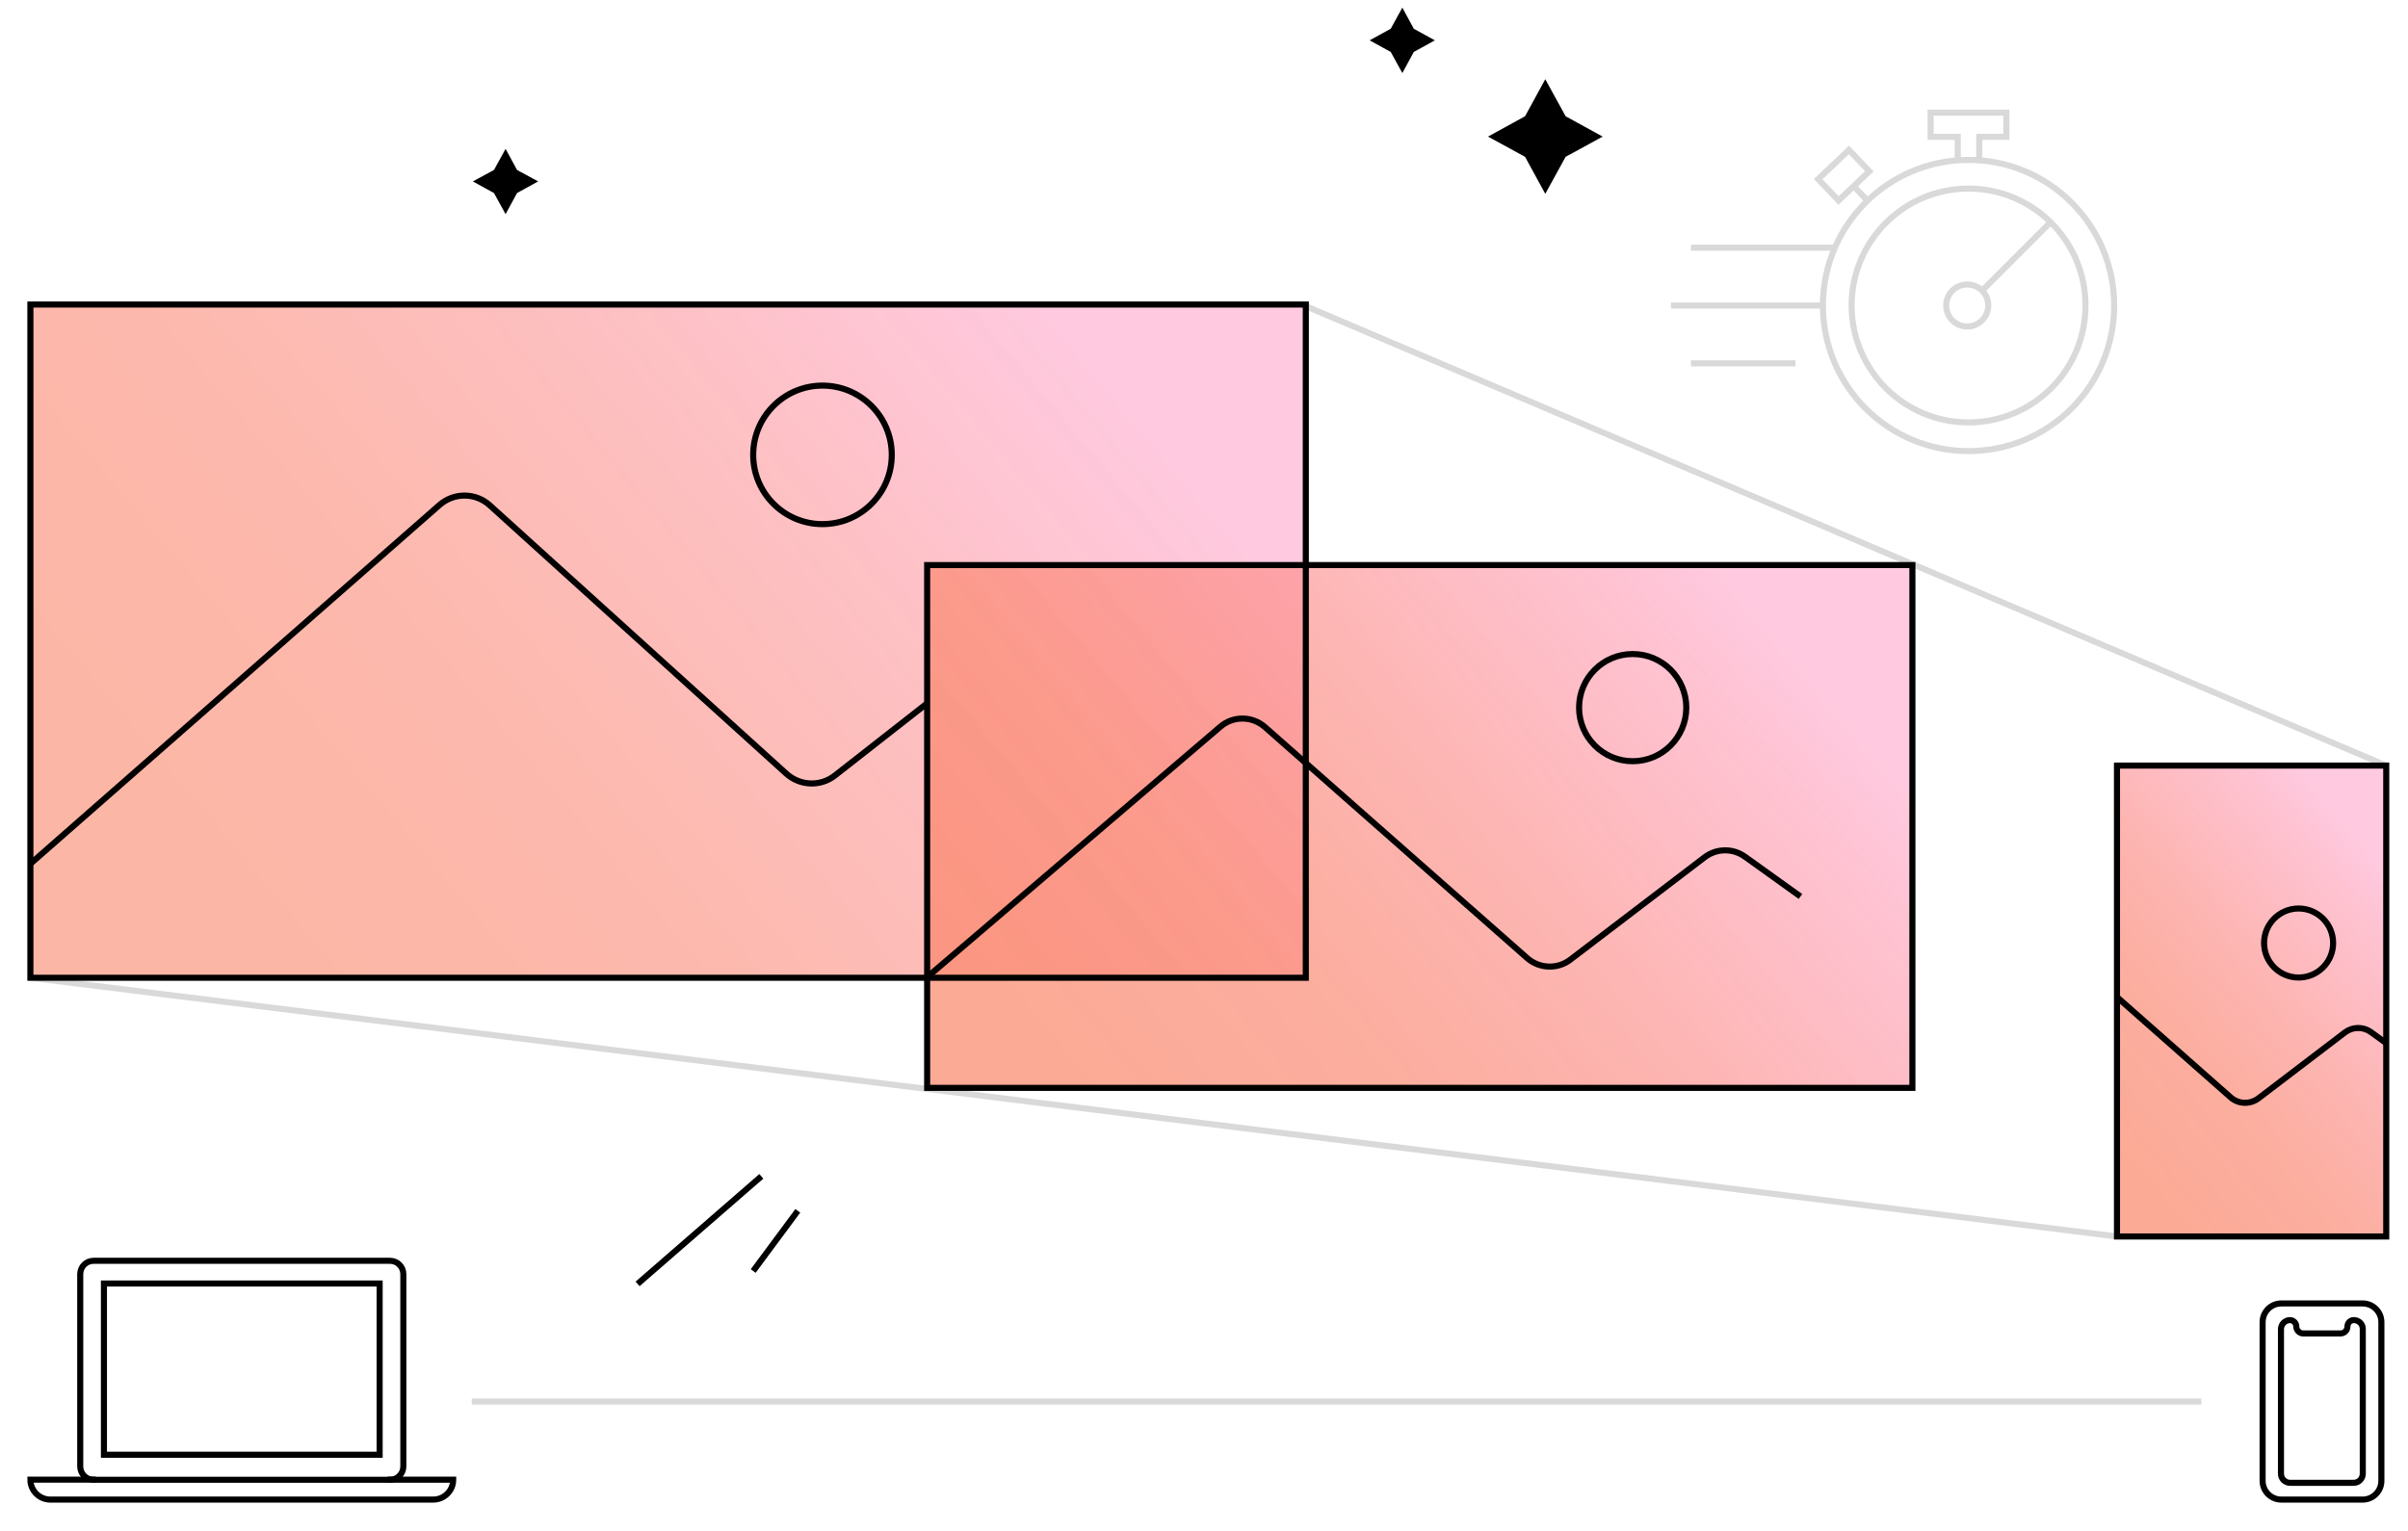 <?xml version="1.0" encoding="UTF-8"?> <!-- Generator: Adobe Illustrator 23.1.1, SVG Export Plug-In . SVG Version: 6.00 Build 0) --> <svg xmlns="http://www.w3.org/2000/svg" xmlns:xlink="http://www.w3.org/1999/xlink" id="Слой_1" x="0px" y="0px" viewBox="0 0 1980.9 1259.9" style="enable-background:new 0 0 1980.9 1259.9;" xml:space="preserve"> <style type="text/css"> .st0{fill:url(#SVGID_1_);} .st1{fill:url(#SVGID_2_);} .st2{fill:url(#SVGID_3_);} .st3{fill:none;stroke:#000000;stroke-width:5;stroke-miterlimit:10;} .st4{opacity:0.15;fill:none;stroke:#000000;stroke-width:5;stroke-miterlimit:10;enable-background:new ;} .st5{stroke:#000000;stroke-width:5;stroke-miterlimit:10;} .st6{fill:none;stroke:#D9D9D9;stroke-width:5;stroke-miterlimit:10;} </style> <title>6Artboard 11</title> <linearGradient id="SVGID_1_" gradientUnits="userSpaceOnUse" x1="211.966" y1="732.405" x2="877.916" y2="174.395" gradientTransform="matrix(1 0 0 1 0 77.24)"> <stop offset="0" style="stop-color:#FA8669;stop-opacity:0.6"></stop> <stop offset="0.34" style="stop-color:#FB8874;stop-opacity:0.59"></stop> <stop offset="0.69" style="stop-color:#FC8D94;stop-opacity:0.55"></stop> <stop offset="1" style="stop-color:#FF94C1;stop-opacity:0.5"></stop> </linearGradient> <rect x="26.6" y="249.7" class="st0" width="1046" height="554"></rect> <linearGradient id="SVGID_2_" gradientUnits="userSpaceOnUse" x1="906.894" y1="822.603" x2="1422.444" y2="390.603" gradientTransform="matrix(1 0 0 1 0 77.24)"> <stop offset="0" style="stop-color:#FA8669;stop-opacity:0.7"></stop> <stop offset="0.29" style="stop-color:#FA8771;stop-opacity:0.68"></stop> <stop offset="0.58" style="stop-color:#FC8B87;stop-opacity:0.63"></stop> <stop offset="0.88" style="stop-color:#FE91AD;stop-opacity:0.55"></stop> <stop offset="1" style="stop-color:#FF94C1;stop-opacity:0.5"></stop> </linearGradient> <rect x="763.4" y="466.4" class="st1" width="809.8" height="428.9"></rect> <linearGradient id="SVGID_3_" gradientUnits="userSpaceOnUse" x1="1730.826" y1="848.635" x2="1971.256" y2="647.175" gradientTransform="matrix(1 0 0 1 0 77.24)"> <stop offset="0" style="stop-color:#FA8669;stop-opacity:0.7"></stop> <stop offset="0.29" style="stop-color:#FA8771;stop-opacity:0.68"></stop> <stop offset="0.58" style="stop-color:#FC8B87;stop-opacity:0.63"></stop> <stop offset="0.88" style="stop-color:#FE91AD;stop-opacity:0.55"></stop> <stop offset="1" style="stop-color:#FF94C1;stop-opacity:0.5"></stop> </linearGradient> <rect x="1742.5" y="630" class="st2" width="220.5" height="387.5"></rect> <circle class="st3" cx="676.6" cy="374.3" r="57"></circle> <path class="st3" d="M762.7,804.1L1003.9,598c10.6-9.1,26.2-8.9,36.7,0.3l215.7,190.1c10,8.8,24.9,9.4,35.5,1.3l110.4-84.2 c9.8-7.5,23.3-7.7,33.3-0.5l45.6,32.7"></path> <circle class="st3" cx="1343.1" cy="582.3" r="44.1"></circle> <path class="st3" d="M1741.5,820.5l93.5,82.5c6.4,5.7,16,6,22.9,0.8l71.1-54.2c6.3-4.8,15-4.9,21.4-0.3l12.6,9.1"></path> <circle class="st3" cx="1890.9" cy="776" r="28.4"></circle> <line class="st4" x1="1741.5" y1="1017.5" x2="25" y2="804.6"></line> <line class="st4" x1="1963" y1="630" x2="1071" y2="250.6"></line> <path class="st3" d="M1876.7,1072.6h66.9c8.5,0,15.4,6.9,15.4,15.4v130.6c0,8.5-6.9,15.4-15.4,15.4h-66.9c-8.5,0-15.4-6.9-15.4-15.4 V1088C1861.3,1079.5,1868.2,1072.6,1876.7,1072.6z"></path> <path class="st3" d="M1936.3,1086.3L1936.3,1086.3c-2.8,0-5.2,2.3-5.2,5.2l0,0l0,0c0,3.2-2.6,5.8-5.8,5.8h-30.5 c-3.2,0-5.8-2.6-5.8-5.8l0,0l0,0c0-2.8-2.3-5.1-5.1-5.2c0,0,0,0,0,0l0,0c-4.2,0-7.5,3.4-7.5,7.5l0,0l0,0v118.9 c0,4.2,3.4,7.5,7.5,7.5c0,0,0,0,0,0h52.3c4.2,0,7.5-3.4,7.5-7.5l0,0v-118.9C1943.9,1089.7,1940.5,1086.3,1936.3,1086.3 C1936.4,1086.3,1936.4,1086.3,1936.3,1086.3L1936.3,1086.3z"></path> <path class="st3" d="M77,1037.5h243.8c6.1,0,11,4.9,11,11v158.2c0,6.1-4.9,11-11,11H77c-6.1,0-11-4.9-11-11v-158.2 C66,1042.4,70.9,1037.5,77,1037.5z"></path> <path class="st3" d="M78.9,1217.6H25c0,9,7.3,16.3,16.3,16.4c0,0,0,0,0,0h315.1c9,0,16.4-7.3,16.4-16.3c0,0,0,0,0,0v-0.1h-54"></path> <rect x="85.5" y="1056.2" class="st3" width="226.8" height="140.9"></rect> <line class="st4" x1="1810.9" y1="1153.3" x2="388.1" y2="1153.3"></line> <rect x="25" y="250.6" class="st3" width="1049.2" height="554"></rect> <rect x="762.7" y="465" class="st3" width="810.5" height="430.2"></rect> <rect x="1741.5" y="630" class="st3" width="221.5" height="387.5"></rect> <path class="st3" d="M25,710.8l336.5-295.2c11.9-10.5,29.8-10.4,41.5,0.3l243.8,220.7c11.2,10.2,28.2,10.9,40.1,1.5l76.5-59.9"></path> <line class="st3" x1="626.3" y1="968" x2="524.5" y2="1056.5"></line> <line class="st3" x1="656.3" y1="996.4" x2="619.6" y2="1045.9"></line> <polygon class="st5" points="1271.2,70.4 1286.1,97.5 1313.2,112.4 1286.1,127.2 1271.2,154.3 1256.4,127.2 1229.3,112.4 1256.4,97.5 "></polygon> <polygon class="st5" points="1153.6,11.5 1161.2,25.5 1175.2,33.2 1161.2,40.9 1153.6,54.9 1145.9,40.9 1131.9,33.2 1145.9,25.5 "></polygon> <polygon class="st5" points="415.9,127.7 423.5,141.7 437.5,149.3 423.5,157 415.9,171 408.2,157 394.2,149.3 408.2,141.7 "></polygon> <circle class="st6" cx="1619.4" cy="251.4" r="119.8"></circle> <circle class="st6" cx="1619.4" cy="251.4" r="96.2"></circle> <line class="st6" x1="1499.6" y1="251.4" x2="1374.6" y2="251.4"></line> <line class="st6" x1="1509.4" y1="203.8" x2="1391" y2="203.8"></line> <line class="st6" x1="1477" y1="299" x2="1391" y2="299"></line> <rect x="1499.1" y="132.2" transform="matrix(0.725 -0.689 0.689 0.725 317.775 1084.434)" class="st6" width="34.9" height="24.3"></rect> <line class="st6" x1="1524.9" y1="153.2" x2="1535.6" y2="164.4"></line> <polyline class="st6" points="1628.2,131.6 1628.2,112.6 1650.5,112.6 1650.5,92.7 1588.2,92.7 1588.2,112.6 1610.5,112.6 1610.5,131.6 "></polyline> <circle class="st6" cx="1618.3" cy="251.4" r="17.3"></circle> <line class="st6" x1="1630.5" y1="239.2" x2="1686.7" y2="183"></line> </svg> 